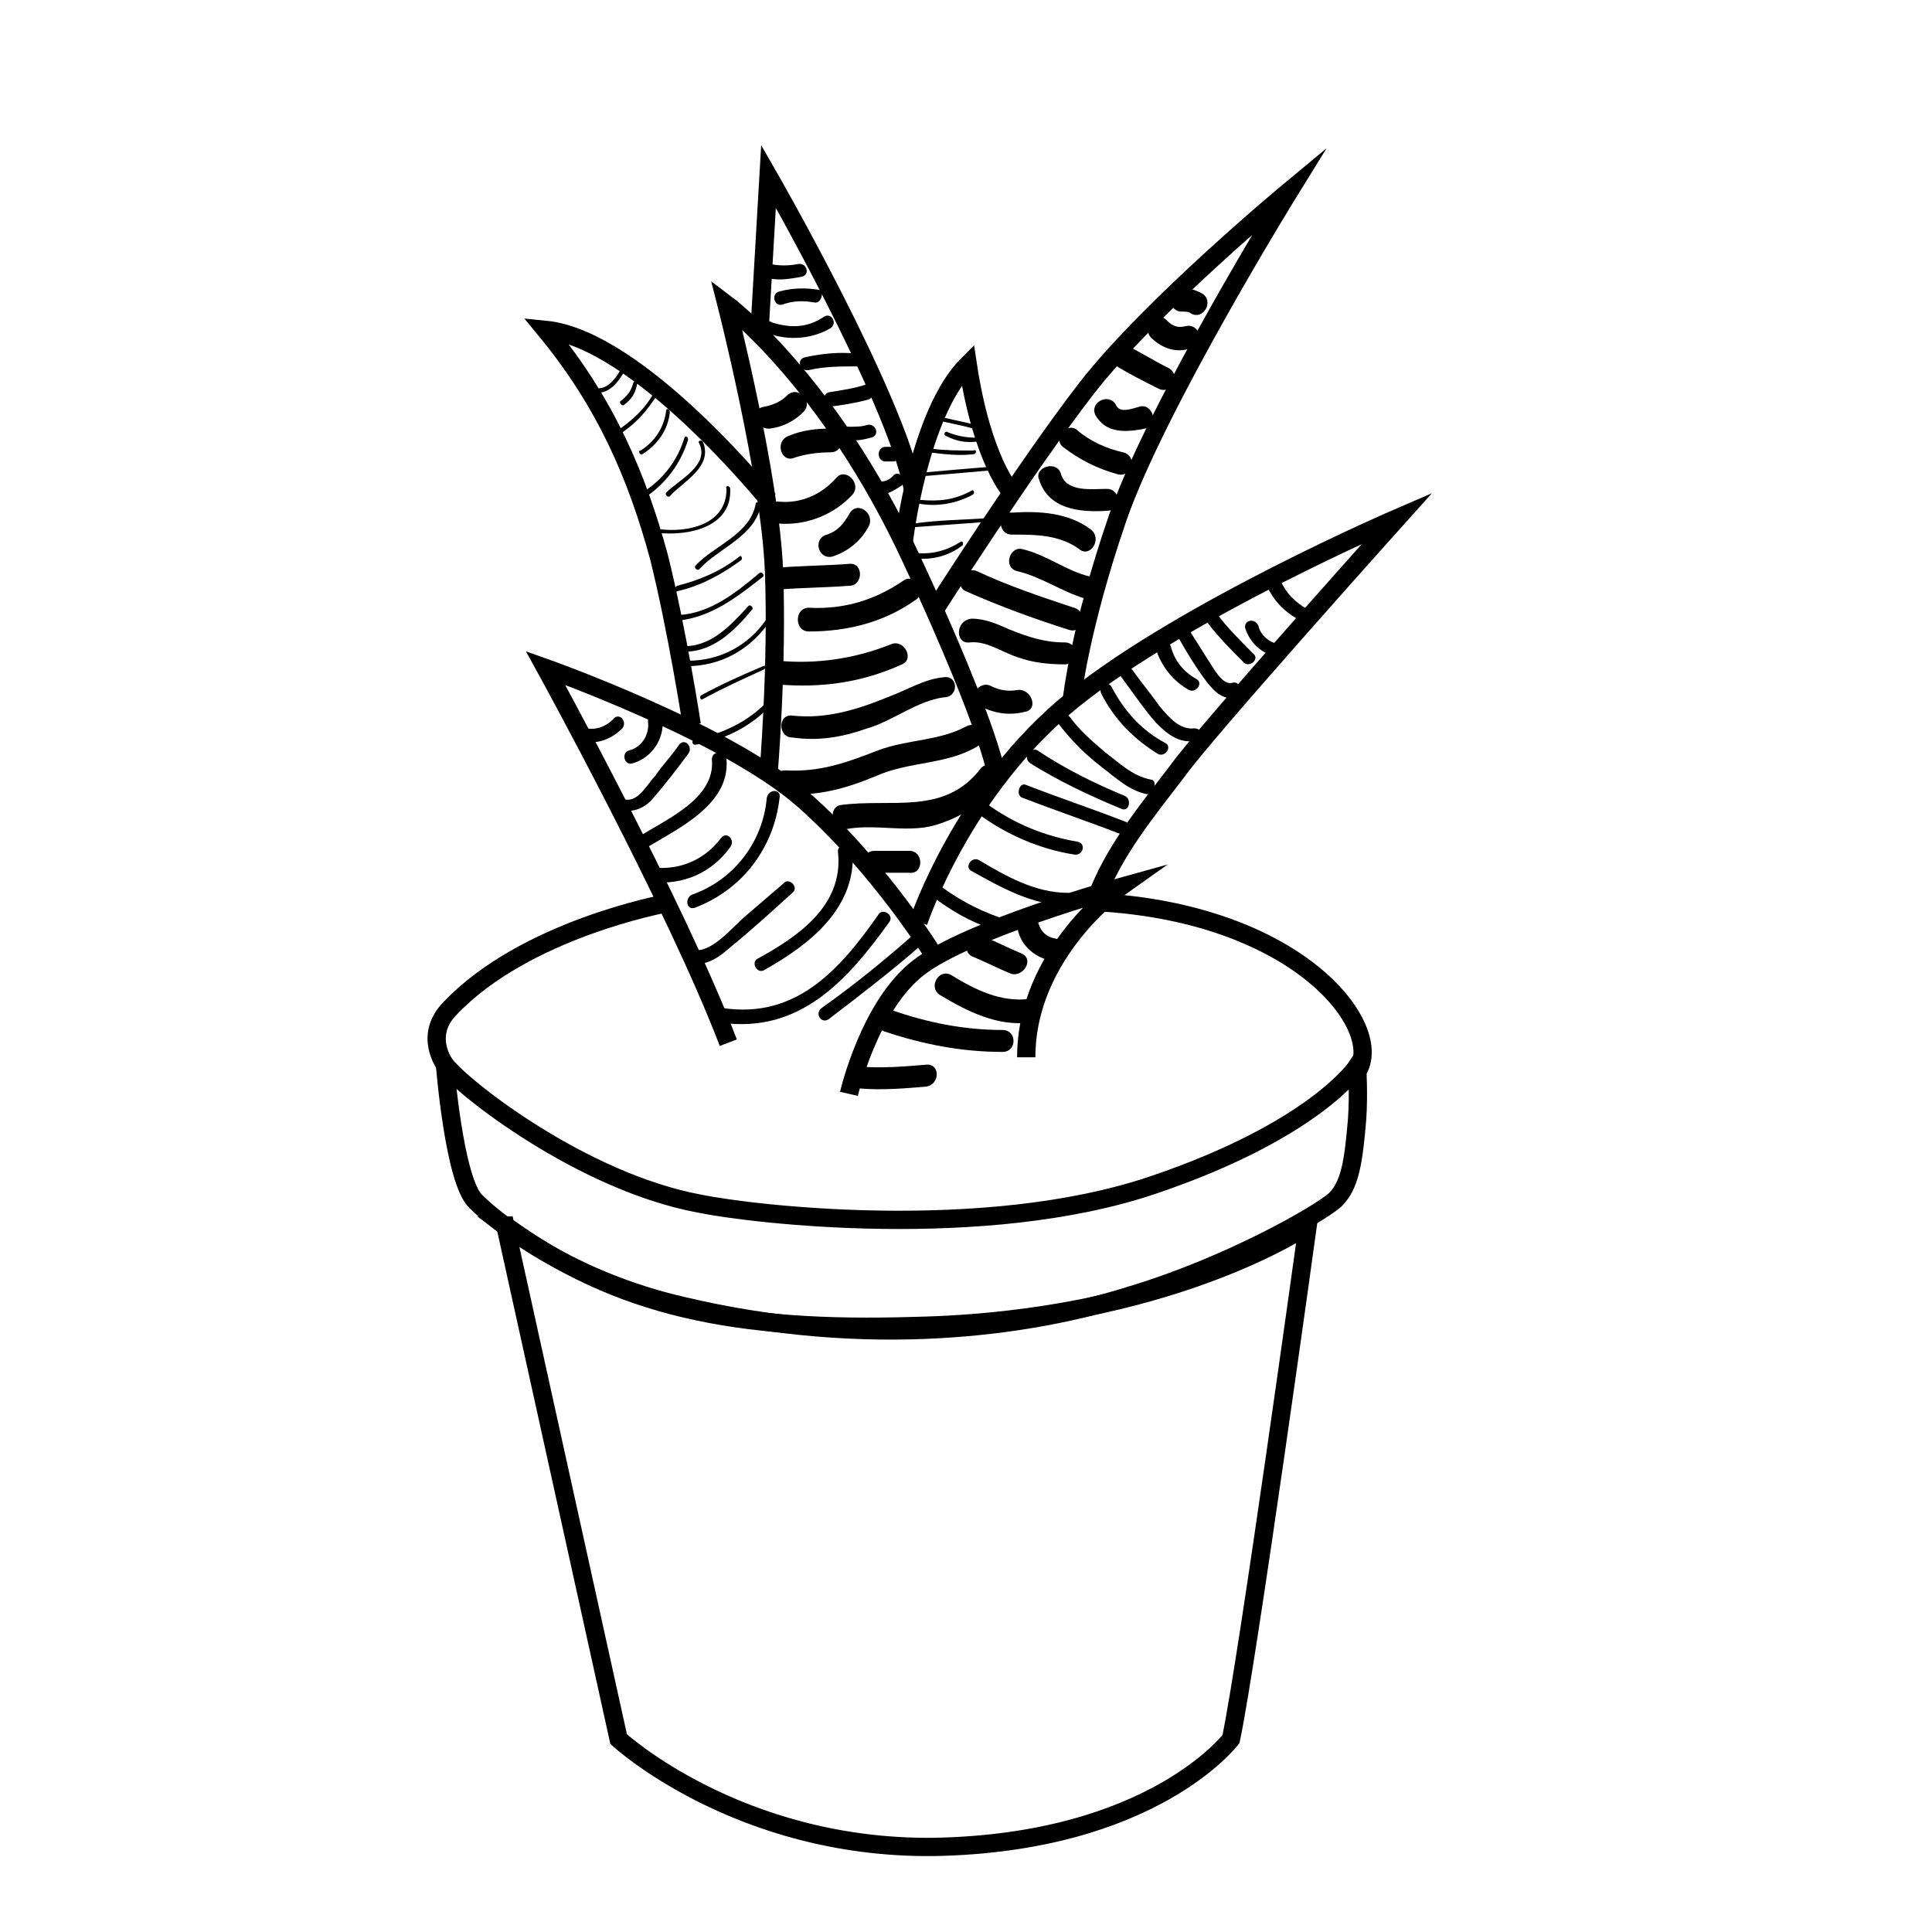 <?xml version="1.0" encoding="UTF-8"?>
<!-- Uploaded to: ICON Repo, www.iconrepo.com, Generator: ICON Repo Mixer Tools -->
<svg width="800px" height="800px" version="1.1" viewBox="144 144 512 512" xmlns="http://www.w3.org/2000/svg">
 <defs>
  <clipPath id="c">
   <path d="m323 148.09h232v249.91h-232z"/>
  </clipPath>
  <clipPath id="b">
   <path d="m276 148.09h179v194.91h-179z"/>
  </clipPath>
  <clipPath id="a">
   <path d="m209 400h351v251.9h-351z"/>
  </clipPath>
 </defs>
 <path transform="matrix(4.844 0 0 4.844 157.78 148.09)" d="m43.6 59s1.1-4.8 3.8-6.9c2.7-2.1 11-4.4 11-4.4s-5.1 3.6-5.1 9.3" fill="none" stroke="#000000" stroke-miterlimit="10"/>
 <path transform="matrix(4.844 0 0 4.844 157.78 148.09)" d="m48.3 51.5s-3-4.9-7.2-8.6c-4.2-3.7-14.1-7.2-14.1-7.2s7.1 12.9 10 20.5" fill="none" stroke="#000000" stroke-miterlimit="10"/>
 <path transform="matrix(4.844 0 0 4.844 157.78 148.09)" d="m47.4 49.6s2.4-7.3 8.5-12.2c6.1-4.9 17.7-9.9 17.7-9.9s-10.5 11.7-12 13.8c-1.6 2.1-3.6 4.5-4.5 7.1" fill="none" stroke="#000000" stroke-miterlimit="10"/>
 <path transform="matrix(4.844 0 0 4.844 157.78 148.09)" d="m51.7 41.7s-0.2-2.3-4.7-12c-4.5-9.7-10.1-13.9-10.1-13.9s2.4 9.4 2.6 14.6-0.3 11.1-0.3 11.1" fill="none" stroke="#000000" stroke-miterlimit="10"/>
 <g clip-path="url(#c)">
  <path transform="matrix(4.844 0 0 4.844 157.78 148.09)" d="m48.3 32.5s4.9-7.7 8.3-12.1c3.5-4.5 11.1-10.8 11.1-10.8s-7.3 11.8-9.4 17.9c-2.1 6.1-2.5 9.9-2.5 9.9" fill="none" stroke="#000000" stroke-miterlimit="10"/>
 </g>
 <path transform="matrix(4.844 0 0 4.844 157.78 148.09)" d="m39.2 26.5s-7.1-8.8-12.2-9.3c3.3 4 5 8 6.2 12.4 1 4 1.8 9.2 1.8 9.2" fill="none" stroke="#000000" stroke-miterlimit="10"/>
 <g clip-path="url(#b)">
  <path transform="matrix(4.844 0 0 4.844 157.78 148.09)" d="m38.7 17.4 0.5-8.6s6.9 12 7.9 17.1" fill="none" stroke="#000000" stroke-miterlimit="10"/>
 </g>
 <path transform="matrix(4.844 0 0 4.844 157.78 148.09)" d="m46.6 28.8s0.8-7 3.5-9.7c0.8 5.3 2.4 7 2.4 7" fill="none" stroke="#000000" stroke-miterlimit="10"/>
 <path transform="matrix(4.844 0 0 4.844 157.78 148.09)" d="m21.5 57.4s-1.2-1.6 0.3-3.1c4.1-4.3 11.7-5.7 11.7-5.7" fill="none" stroke="#000000" stroke-miterlimit="10"/>
 <path transform="matrix(4.844 0 0 4.844 157.78 148.09)" d="m71 58.2c2.6-1.9-2-9.1-14-9.7" fill="none" stroke="#000000" stroke-miterlimit="10"/>
 <path transform="matrix(4.844 0 0 4.844 157.78 148.09)" d="m21.5 57.4s0.5 6.4 1.7 7.5c1.2 1.2 5.2 4.3 11.3 5.7 10.1 2.4 18.9 1.2 24.6-0.6 5.3-1.6 10.2-4.4 11.1-5.2 0.8-0.8 1-2 1.2-4.4 0.1-1.4 0-2.9 0-2.9s-2.3 3.5-11.2 6.5c-9.2 3.1-21.9 1.6-24.8 1-6.399-1.2-12.899-6.299-13.9-7.6z" fill="none" stroke="#000000" stroke-miterlimit="10"/>
 <g clip-path="url(#a)">
  <path transform="matrix(4.844 0 0 4.844 157.78 148.09)" d="m24.8 66.2 6.2 28.1s6.5 6 17.2 5.9c12-0.2 16.3-5.9 16.3-5.9 0.9-4.2 4.2-28.1 4.2-28.1s-7.6 5.2-21.5 5.5c-9.8 0.3-16.201-1.001-22.401-5.5z" fill="none" stroke="#000000" stroke-miterlimit="10"/>
 </g>
 <path d="m350.59 300.21c6.297-0.484 12.109-0.484 18.41-0.969 3.875 0 3.875-6.297 0-5.812-6.297 0.484-12.109 0.484-18.41 0.969-3.875-0.004-3.875 5.812 0 5.812z"/>
 <path d="m364.64 291.48c4.359-1.453 7.75-4.359 9.688-8.234 1.453-3.391-3.391-6.781-5.328-2.906-1.453 2.422-2.906 4.359-5.812 5.328-3.879 0.969-2.426 6.781 1.453 5.812z"/>
 <path d="m358.34 311.35c10.172 0 19.863-2.422 28.098-8.234 3.391-1.938 0-7.266-2.906-5.328-7.75 5.328-15.984 7.75-25.191 7.266-3.875 0-3.875 6.297 0 6.297z"/>
 <path d="m350.59 282.77c7.266 0.484 14.531-2.422 19.379-7.75 2.422-2.906-1.938-7.266-4.359-4.359-3.875 4.359-9.203 6.781-15.016 6.297-3.879-0.484-3.879 5.328-0.004 5.812z"/>
 <path d="m364.15 257.57c-3.875 0-7.75 0.484-11.141 1.938-3.875 1.453-1.938 7.266 1.453 5.812 2.906-0.969 6.297-1.453 9.688-1.453 3.875 0.004 3.875-6.297 0-6.297z"/>
 <path d="m348.16 257.57c3.391-0.484 6.297-1.938 8.719-4.359 2.906-2.906-1.453-7.266-4.359-4.359-1.453 1.453-3.391 2.422-5.812 2.906-4.359 0.484-2.422 6.297 1.453 5.812z"/>
 <path d="m350.1 325.39c11.625 0.969 22.285-0.484 32.941-5.328 3.391-1.453 0.484-6.781-2.906-5.328-9.688 3.875-19.863 5.328-30.035 4.359-3.875-0.484-3.875 5.812 0 6.297z"/>
 <path d="m394.18 323.46c-5.328 0.484-9.688 3.391-15.016 5.328-8.234 3.391-16.469 5.812-25.191 4.844-3.875-0.484-3.875 5.812 0 5.812 6.781 0.969 13.078 0 19.863-2.422 6.781-1.938 13.078-7.266 20.348-8.234 3.875 0 3.875-5.812-0.004-5.328z"/>
 <path d="m352.04 354.46c9.203 0.484 15.984-1.453 24.223-4.844 8.719-3.875 18.41-2.906 26.645-7.75 3.391-1.938 0.484-7.266-2.906-5.328-7.266 3.875-15.5 3.391-23.254 6.297-8.719 3.391-15.5 5.812-24.707 5.328-3.875 0-3.875 5.812 0 6.297z"/>
 <path d="m368.51 363.67c8.234-1.453 16.957 1.453 24.707-1.453 5.812-1.938 11.141-5.328 15.016-10.172 2.422-2.906-1.938-7.266-4.359-4.359-9.688 12.594-23.738 7.75-37.301 9.688-3.391 0.965-1.938 6.781 1.938 6.297z"/>
 <path d="m384.98 369.48h-9.203c-3.875 0-3.875 5.812 0 5.812h9.203c3.875 0.484 3.875-5.812 0-5.812z"/>
 <path d="m457.16 226.57c0.969 0 1.938 0 2.422 0.484 3.391 1.938 6.297-3.391 2.906-5.328-1.938-0.969-3.391-1.453-5.812-1.453-3.391 0-3.391 6.297 0.484 6.297z"/>
 <path d="m458.13 230.45c-1.938 0.484-3.391 0-4.844-1.453-2.422-2.906-6.781 1.453-4.359 4.359 2.906 2.906 6.781 4.359 10.656 2.906 3.879-0.965 2.422-6.781-1.453-5.812z"/>
 <path d="m439.24 240.62c3.875 2.422 7.75 4.359 11.625 6.297 3.391 1.938 6.297-3.391 2.906-5.328-3.875-1.938-7.75-4.359-11.625-6.297-2.906-1.938-6.297 3.391-2.906 5.328z"/>
 <path d="m446.02 251.76c-1.938 0.484-5.328 1.938-6.297-0.484-1.938-3.391-7.266-0.484-5.328 2.906 2.906 4.844 8.234 4.359 13.078 3.391 3.875-0.969 1.938-6.781-1.453-5.812z"/>
 <path d="m425.67 262.42c4.359 3.391 9.203 5.812 14.531 7.266 3.875 0.969 5.328-4.844 1.453-5.812-4.359-0.969-8.719-2.906-12.109-5.812-2.422-2.422-6.781 1.938-3.875 4.359z"/>
 <path d="m437.3 273.56c-3.875 0-10.656 0.969-12.109-3.875-0.969-3.875-7.266-1.938-5.812 1.453 2.422 7.75 10.656 8.719 17.926 8.234 3.871 0 3.871-5.812-0.004-5.812z"/>
 <path d="m412.11 285.67c6.297 0 12.594 0 17.926 3.875 2.906 2.422 6.297-2.906 2.906-5.328-5.812-4.359-13.562-4.844-20.832-4.359-3.875-0.484-3.875 5.812 0 5.812z"/>
 <path d="m413.56 295.36c6.297 1.453 11.625 5.328 17.926 7.266 3.875 0.969 5.328-4.844 1.453-5.812-6.297-1.453-11.625-5.812-17.926-7.266-3.391-0.969-5.328 4.844-1.453 5.812z"/>
 <path d="m400 300.69c8.719 3.875 17.926 7.266 27.129 10.172 3.875 1.453 5.328-4.844 1.453-5.812-8.719-2.906-17.441-5.812-25.676-9.688-3.391-1.457-6.297 3.875-2.906 5.328z"/>
 <path d="m400.97 314.25c4.359-0.484 8.234 2.422 12.594 3.875 3.875 1.453 8.234 1.938 12.594 1.938 3.875 0 3.875-5.812 0-5.812-5.328 0-9.688-1.453-14.531-3.391-3.391-1.453-6.297-2.906-10.172-2.906-4.359 0.484-4.359 6.781-0.484 6.297z"/>
 <path d="m413.56 326.85c-2.422 0.484-4.844 0-6.781-0.969-3.391-1.938-6.781 3.391-2.906 5.328s7.75 2.422 11.625 1.453c3.875-0.48 1.938-6.297-1.938-5.812z"/>
 <path d="m348.16 217.85c2.906 0.484 5.328 0 8.234-0.484 2.422-0.484 1.453-3.875-0.969-3.391-2.422 0.484-4.844 0.484-7.266 0-2.422 0-2.422 3.875 0 3.875z"/>
 <path d="m360.76 220.76c-3.391-0.484-6.781-0.484-10.172 0.484-2.422 0.484-1.453 4.359 0.969 3.391 2.906-0.969 5.328-0.969 8.234-0.484 1.938 0.484 2.906-3.391 0.969-3.391z"/>
 <path d="m347.68 232.39c5.328 1.938 11.625 1.453 16.469-1.453 1.938-1.453 0-4.359-1.938-2.906-4.359 2.906-8.719 2.906-13.562 1.453-1.938-1.457-2.906 1.938-0.969 2.906z"/>
 <path d="m370.93 237.71c-4.359-0.484-9.203 0-13.562 0.969-2.422 0.484-1.453 3.875 0.969 3.391 4.359-0.969 8.234-0.969 12.594-0.969 2.422 0.484 2.422-3.391 0-3.391z"/>
 <path d="m373.36 245.95c-2.906 0.969-6.297 1.453-9.203 1.938-2.422 0-2.422 3.875 0 3.875 3.391-0.484 6.781-0.969 10.172-1.938 2.422-1.453 1.453-4.844-0.969-3.875z"/>
 <path d="m369 260.48c1.938 0.484 3.875 0 5.812-0.484 2.422-0.484 1.453-3.875-0.969-3.391-1.453 0.484-2.906 0.484-4.844 0.484-2.422-0.484-2.422 2.906 0 3.391z"/>
 <path d="m380.62 262.42h-1.938c-2.422 0-2.422 3.875 0 3.875h1.938c2.422 0.004 2.422-3.875 0-3.875z"/>
 <path d="m378.2 275.02c1.938-0.484 3.391-1.453 4.844-2.422 1.453-1.453-0.969-4.359-2.422-2.422-0.969 0.969-1.938 1.453-3.391 1.453-2.422 0-1.453 3.875 0.969 3.391z"/>
 <path d="m479.93 299.72c1.938 3.875 4.844 6.781 8.719 8.719 1.938 0.969 3.875-1.938 1.938-2.906-3.391-1.938-5.812-4.359-7.266-7.75-1.453-1.941-4.844 0-3.391 1.938z"/>
 <path d="m482.84 314.74c-2.422-0.484-4.844-2.422-5.328-4.844-0.969-2.422-4.359-1.453-3.391 0.969 1.453 3.875 4.359 6.297 8.234 7.266 1.938 0.969 2.906-2.906 0.484-3.391z"/>
 <path d="m463.95 308.93c2.906 3.875 6.297 7.266 9.688 10.656 1.453 1.453 4.359-0.969 2.422-2.422-3.391-3.391-6.781-6.781-9.688-10.656-1.453-1.938-3.875 0.484-2.422 2.422z"/>
 <path d="m470.73 324.91c-2.906 0.969-5.328-4.359-6.781-6.297-1.453-2.422-3.391-5.328-4.844-7.75-0.969-1.938-4.359 0-2.906 1.938 2.422 4.359 4.844 8.234 7.75 12.109 1.938 2.422 4.359 4.844 7.75 3.875 1.938-0.969 0.969-4.359-0.969-3.875z"/>
 <path d="m450.38 316.19c1.453 4.359 4.359 8.234 8.719 10.656 1.938 0.969 3.875-1.938 1.938-2.906-3.391-1.938-5.812-4.844-6.781-8.719-0.969-2.422-4.844-1.453-3.875 0.969z"/>
 <path d="m460.55 337.02c-3.875 0.484-6.781-2.906-9.203-5.812-2.422-3.391-4.844-6.297-7.266-9.688-1.453-1.938-4.359 0-2.906 1.938 2.906 3.875 5.812 8.234 9.203 12.109 2.906 2.906 5.812 5.328 10.172 4.844 2.426 0 2.426-3.391 0-3.391z"/>
 <path d="m435.85 327.82c3.391 6.781 8.719 12.109 15.016 15.984 1.938 0.969 3.875-1.938 1.938-2.906-6.297-3.391-10.656-8.234-14.047-14.531-0.969-2.422-3.875-0.484-2.906 1.453z"/>
 <path d="m448.93 350.59c-4.844-0.969-8.234-4.359-12.109-7.266-3.391-2.906-6.781-5.812-9.203-9.203-1.453-1.938-4.359 0-2.906 1.938 3.391 4.359 6.781 7.75 11.141 11.141 3.875 2.906 7.266 6.297 12.109 7.266 1.938 0 2.906-3.875 0.969-3.875z"/>
 <path d="m416.95 346.23c7.75 4.844 15.984 8.719 24.223 12.109 1.938 0.969 2.906-2.422 0.969-3.391-8.234-3.391-15.984-7.266-23.254-12.109-1.938-0.969-3.875 1.938-1.938 3.391z"/>
 <path d="m415.02 355.43c8.719 3.391 17.441 6.297 26.16 9.688 2.422 0.969 2.906-2.906 0.969-3.391-8.719-3.391-17.441-6.297-26.16-9.688-1.938-0.969-2.906 2.906-0.969 3.391z"/>
 <path d="m403.39 359.79c7.266 5.328 15.984 9.203 25.191 10.656 2.422 0.484 3.391-2.906 0.969-3.391-8.719-1.453-16.957-4.844-24.223-10.172-1.938-1.453-3.875 1.938-1.938 2.906z"/>
 <path d="m427.12 380.62c-8.719 0-16.469-4.359-23.738-8.719-1.938-0.969-3.875 1.938-1.938 2.906 7.75 4.359 16.469 9.203 25.676 9.203 2.426 0 2.426-3.391 0-3.391z"/>
 <path d="m391.76 382.07c5.812 4.359 11.625 7.266 18.41 9.203 2.422 0.484 3.391-2.906 0.969-3.391-6.297-1.938-12.109-4.844-17.441-8.719-1.938-1.938-3.875 1.453-1.938 2.906z"/>
 <path d="m298.27 340.41c3.875 0.969 7.75-0.484 10.656-3.391 1.453-1.938-0.969-4.359-2.422-2.422-1.938 1.938-4.359 2.906-7.266 2.422-1.938-0.484-2.91 2.906-0.969 3.391z"/>
 <path d="m315.71 335.09c0.484 3.391-1.453 6.781-4.844 7.75-2.422 0.484-1.453 4.359 0.969 3.391 4.844-1.453 8.234-6.297 7.75-11.625-0.484-1.453-3.875-1.453-3.875 0.484z"/>
 <path d="m308.93 358.82c3.391 0.484 6.297-0.969 8.234-3.391 3.391-3.875 6.297-7.75 9.203-11.625 1.453-1.938-0.969-4.359-2.422-2.422-1.938 2.906-4.359 5.328-6.297 8.234-1.938 1.938-4.359 6.781-7.75 6.297-2.422-0.969-3.391 2.422-0.969 2.906z"/>
 <path d="m332.66 345.26c0.969 10.656-12.594 15.984-19.863 20.832-1.938 1.453 0 4.359 1.938 2.906 8.719-5.328 22.77-11.625 21.801-23.738-0.484-2.422-3.875-2.422-3.875 0z"/>
 <path d="m316.68 377.71c8.234 0.969 15.984-2.422 20.832-9.203 1.453-1.938-0.969-4.359-2.422-2.422-4.359 5.812-11.141 8.719-18.41 7.75-2.422 0-2.422 3.391 0 3.875z"/>
 <path d="m347.2 355.43c-0.969 11.625-8.719 21.801-19.863 25.676-1.938 0.969-1.453 4.359 0.969 3.391 12.594-4.844 20.832-15.984 22.285-29.066 0.484-2.422-2.906-2.422-3.391 0z"/>
 <path d="m326.36 399.03c4.844 1.453 8.234-1.453 11.625-4.359 5.328-4.359 10.656-9.203 15.984-14.047 1.938-1.453-0.969-4.359-2.422-2.422l-10.172 8.719c-3.391 2.906-9.203 10.172-14.047 8.719-1.938-0.973-2.906 2.906-0.969 3.391z"/>
 <path d="m366.09 369.96c1.453 14.047-10.656 22.285-21.316 28.098-1.938 0.969 0 4.359 1.938 2.906 12.109-6.781 24.223-16.469 23.254-31.488-0.484-1.938-4.359-1.938-3.875 0.484z"/>
 <path d="m335.09 415.02c20.832 2.906 33.426-11.141 44.566-26.645 1.453-1.938-1.938-3.875-2.906-1.938-10.172 14.531-21.801 27.613-41.176 24.707-2.422 0-2.422 3.875-0.484 3.875z"/>
 <path d="m385.46 392.25c-7.75 6.781-15.5 13.078-23.738 18.895-1.938 1.453 0 4.359 1.938 2.906 8.234-6.297 16.469-12.594 24.223-19.379 1.938-1.453-0.484-3.875-2.422-2.422z"/>
 <path d="m391.76 255.15c3.391 0.969 6.781 1.453 10.172 2.422 0.969 0 0.969-0.969 0.484-0.969-3.391-0.969-6.781-1.453-10.172-2.422-0.969 0-1.453 0.969-0.484 0.969z"/>
 <path d="m402.91 260c-2.906 0-5.328-0.484-7.75-1.453-0.484-0.484-1.453 0.484-0.484 0.969 2.906 1.453 5.328 1.938 8.719 1.453 0.484 0 0.484-0.969-0.484-0.969z"/>
 <path d="m390.31 263.88c3.875 0.484 7.75 0.969 11.625 0.484 0.969 0 0.969-1.453 0-0.969-3.875 0-7.266 0-11.141-0.484-0.484-0.488-0.969 0.969-0.484 0.969z"/>
 <path d="m405.81 267.75c-5.812 0.484-11.625 0.969-16.957 1.453-0.969 0-0.969 1.453 0 0.969 5.812-0.484 11.625-0.969 16.957-1.453 0.484 0 0.484-0.969 0-0.969z"/>
 <path d="m387.4 277.44c4.844 0.969 10.172 0 14.531-2.422 0.484-0.484 0-1.453-0.484-0.969-4.359 2.422-8.719 2.906-13.562 2.422-0.969 0-0.969 0.969-0.484 0.969z"/>
 <path d="m405.81 281.31c-6.781 0.484-13.078 0.484-19.863 1.453-0.969 0-0.969 1.453 0 0.969 6.781-0.484 13.078-0.969 19.863-1.453 0.484 0 0.484-0.969 0-0.969z"/>
 <path d="m386.43 291.97c4.359 0.484 8.719-0.484 12.594-3.391 0.484-0.484 0-1.453-0.484-0.969-3.875 2.422-7.75 3.391-12.109 2.906-0.484 0-0.484 0.969 0 1.453z"/>
 <path d="m299.72 247.4c4.844 2.422 8.234-1.938 10.172-5.812 0.484-0.484-0.484-1.453-0.969-0.484-1.453 2.906-4.359 7.266-8.234 5.328-0.969-0.484-1.453 0.484-0.969 0.969z"/>
 <path d="m311.83 245.46c-0.484 1.938-1.453 3.391-3.391 4.844-0.484 0.484 0.484 1.453 0.969 0.969 1.938-1.453 2.906-2.906 3.391-5.328 0.484-0.969-0.484-1.453-0.969-0.484z"/>
 <path d="m307.47 259.51c4.844-2.906 8.234-6.781 11.141-11.625 0.484-0.484-0.484-1.453-0.969-0.484-2.422 4.844-6.297 8.234-10.656 11.141-0.969 0-0.484 1.453 0.484 0.969z"/>
 <path d="m314.25 264.36c3.875-2.422 6.781-6.297 7.266-11.141 0-0.969-0.969-0.969-0.969-0.484-0.484 4.359-2.906 8.234-6.781 10.656-0.969-0.004 0 1.453 0.484 0.969z"/>
 <path d="m314.74 275.98c5.812-3.875 9.688-9.203 11.625-15.5 0-0.969-0.969-0.969-0.969-0.484-1.938 6.297-5.812 11.141-11.141 14.531-0.969 0.969 0 1.938 0.484 1.453z"/>
 <path d="m329.27 261.45c2.906 5.812-5.328 9.688-8.719 13.078-0.484 0.484 0.484 1.453 0.969 0.969 3.391-3.875 11.625-7.75 8.719-14.531-0.484-0.484-1.453 0-0.969 0.484z"/>
 <path d="m318.13 285.19c8.234 0.969 19.863-1.453 19.379-11.625 0-0.969-1.453-0.969-0.969 0 0 9.688-10.656 11.625-17.926 10.656-0.969 0-1.453 0.969-0.484 0.969z"/>
 <path d="m344.29 277.44c-1.453 8.234-11.141 11.141-15.984 16.469-0.484 0.484 0.484 1.453 0.969 0.969 5.328-5.812 15.016-8.719 16.469-17.441 0-0.48-1.453-0.48-1.453 0.004z"/>
 <path d="m323.94 308.44c8.719-0.969 15.5-6.297 22.285-11.625 0.484-0.484-0.484-1.453-0.969-0.969-6.297 5.328-13.078 10.656-21.316 11.141-0.969 0-0.969 1.453 0 1.453z"/>
 <path d="m325.88 320.55c9.203 0 16.957-4.359 22.285-12.109 0.484-0.484-0.484-1.453-0.969-0.484-4.844 7.266-12.594 11.141-20.832 11.141-1.453 0-1.453 1.453-0.484 1.453z"/>
 <path d="m346.23 320.55c-5.812 2.422-11.141 4.844-16.469 7.75-0.484 0.484 0 1.453 0.484 0.969 5.328-2.906 10.656-5.328 15.984-7.75 0.969-0.484 0.969-1.453 0-0.969z"/>
 <path d="m328.3 341.38c8.719-1.453 16.469-5.812 21.801-12.594 0.484-0.484-0.484-1.453-0.969-0.969-5.328 6.781-13.078 10.656-21.316 12.109-0.484 0.484-0.484 1.453 0.484 1.453z"/>
 <path d="m323.46 300.69c6.297-1.453 11.625-4.359 16.957-8.234 0.484-0.484 0-1.453-0.484-0.969-4.844 3.875-10.656 6.297-16.469 7.75-0.973 0.484-0.488 1.938-0.004 1.453z"/>
 <path d="m324.43 316.68c8.234 0.484 14.047-5.328 18.895-11.141 0.484-0.484-0.484-1.453-0.969-0.969-4.844 5.328-10.172 11.141-17.926 10.656-0.969 0.484-0.969 1.453 0 1.453z"/>
 <path d="m413.56 389.34c0.484 4.844 4.359 8.234 8.719 9.203 3.875 0.969 5.328-4.844 1.453-5.812-2.906-0.484-4.359-2.422-4.844-5.328 0-3.391-5.812-1.938-5.328 1.938z"/>
 <path d="m401.94 397.58c3.391 1.453 6.297 2.906 9.688 4.359s6.781-3.875 2.906-5.328c-3.391-1.453-6.297-2.906-9.688-4.359-3.391-1.457-6.781 3.875-2.906 5.328z"/>
 <path d="m416.95 408.72c-7.75 0.969-14.531-2.422-20.832-6.297-3.391-1.938-6.297 3.391-2.906 5.328 7.266 4.359 15.016 8.234 23.738 7.266 3.875-0.484 3.875-6.781 0-6.297z"/>
 <path d="m378.68 417.44c10.172 3.391 20.348 5.328 31.004 5.328 3.875 0 3.875-5.812 0-5.812-10.172 0-19.863-1.938-29.551-5.328-3.391-0.969-5.328 4.844-1.453 5.812z"/>
 <path d="m371.9 432.46c5.812 0.484 11.625 0 17.441-0.484 3.875-0.484 3.875-6.297 0-5.812-5.812 0.484-11.625 0.969-17.441 0.484-3.875-0.488-3.875 5.812 0 5.812z"/>
</svg>